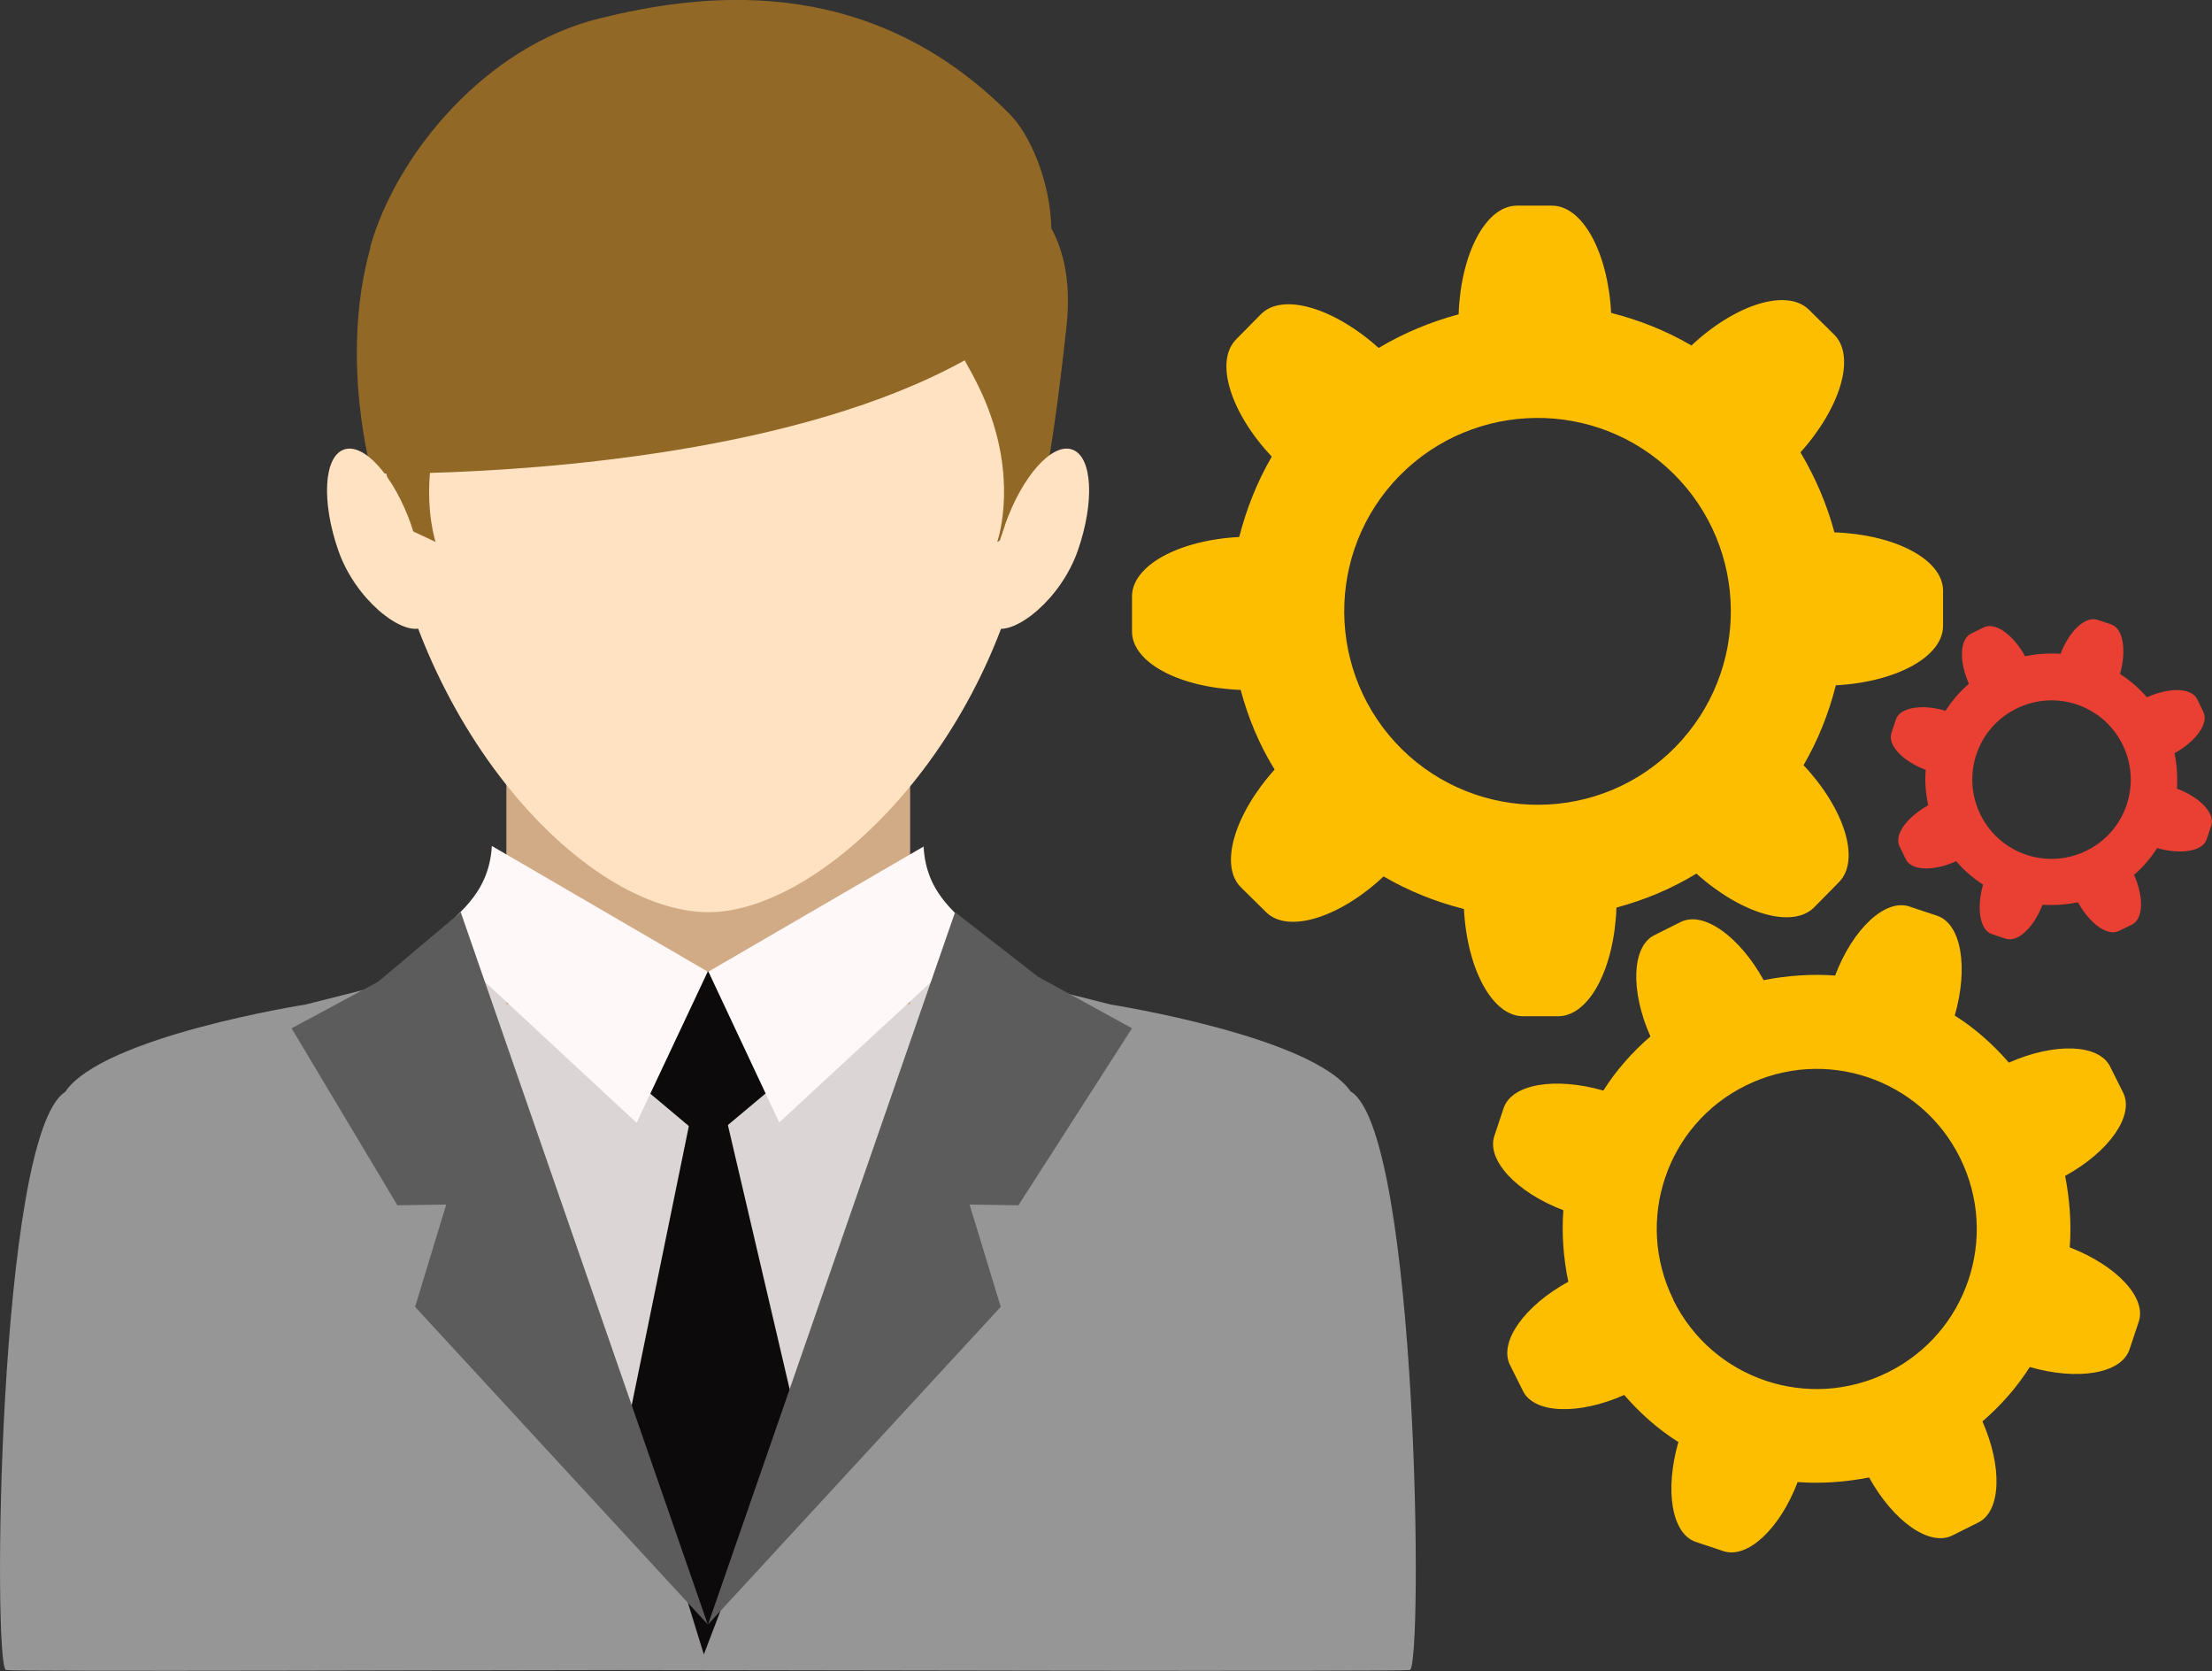 <?xml version="1.0" encoding="UTF-8"?>
<svg id="Layer_2" data-name="Layer 2" xmlns="http://www.w3.org/2000/svg" viewBox="0 0 62.51 47.21">
  <rect x="0" y="0" width="62.51" height="47.21" fill="#333333" stroke="none"/>
  <defs>
    <style>
      .cls-1 {
        fill: #0c0a0a;
      }

      .cls-2 {
        fill: #fff8f8;
      }

      .cls-3 {
        fill: #dbd5d5;
      }

      .cls-4 {
        fill: #5c5c5c;
      }

      .cls-5 {
        fill: #fdbe00;
      }

      .cls-6 {
        fill: #916826;
      }

      .cls-7 {
        fill: #969696;
      }

      .cls-8 {
        fill: #ffe2c2;
      }

      .cls-9 {
        fill: #ea4033;
      }

      .cls-10 {
        fill: #d1ab86;
      }
    </style>
  </defs>
  <g id="Layer_1-2" data-name="Layer 1">
    <g>
      <g>
        <path class="cls-3" d="m21.44,45.1l9.8-15.67-5.13-3.83-12.74.9-4.84,4.55,10.92,15.17c.65-.41,1.31-.78,1.98-1.13Z"/>
        <path class="cls-7" d="m38.18,30.85c-1.06-1.57-6.79-2.47-6.79-2.47l-3.69-.93-7.69,18.45-7.69-18.45-3.69.93s-5.74.9-6.79,2.47C-.07,32.06-.21,47.12.17,47.18c.34.05,14.56,0,17.36,0,3.62,0,21.97.05,22.31,0,.38-.06.24-15.13-1.66-16.34Z"/>
        <rect class="cls-10" x="14.31" y="19.46" width="11.41" height="8.91"/>
        <g>
          <path class="cls-8" d="m29.24,13.76c-.7,6.89-5.91,12.01-9.21,12.01-3.54,0-8.38-5.26-9.21-12.01-.81-6.58,4.12-9.93,9.21-9.93s9.89,3.33,9.21,9.93Z"/>
          <path class="cls-6" d="m10.46,6.98c.75-2.64,3.27-5.67,6.48-6.46,2.69-.66,7.51-1.42,11.6,2.71.54.54,1.14,1.85,1.17,3.22.36.66.56,1.55.43,2.76-.47,4.35-.87,5.59-.87,5.59l-1.09.51s.54-1.5-.18-3.56c-.19-.56-.46-1.08-.74-1.57-4.68,2.59-11.9,3.09-15.11,3.18-.1,1.18.16,1.95.16,1.95l-1.09-.51s-.12-.38-.3-1.42c-.26,0-.41,0-.41,0,0,0-.93-3.24-.04-6.39Z"/>
          <path class="cls-8" d="m11.62,14.84c.48,1.38.85,2.7.28,2.9-.57.2-1.86-.81-2.34-2.19-.48-1.38-.41-2.65.16-2.85.57-.2,1.42.76,1.9,2.13Z"/>
          <path class="cls-8" d="m28.4,14.84c-.48,1.38-.85,2.7-.28,2.9.57.2,1.86-.81,2.34-2.19.48-1.38.41-2.65-.16-2.85-.57-.2-1.42.76-1.9,2.13Z"/>
        </g>
        <g>
          <polygon class="cls-1" points="22.88 29.85 20 32.26 17.13 29.85 20 27.44 22.88 29.85"/>
          <polygon class="cls-1" points="19.49 31.7 17.8 39.95 19.89 46.74 22.48 39.95 20.55 31.7 19.49 31.7"/>
        </g>
        <g>
          <path class="cls-2" d="m13.9,23.9l6.1,3.55-2.01,4.27-4.76-4.42s-1.25-.32-.84-.89c.42-.56,1.43-1.07,1.51-2.52Z"/>
          <path class="cls-2" d="m26.11,23.91l-6.09,3.54,2,4.26,4.76-4.4s1.25-.32.83-.88c-.42-.56-1.43-1.06-1.51-2.51Z"/>
        </g>
        <polygon class="cls-4" points="20 45.89 13.02 25.77 10.68 27.74 8.24 29.05 11.23 34.05 12.61 34.03 11.73 36.92 20 45.89"/>
        <polygon class="cls-4" points="20.01 45.89 26.99 25.77 29.33 27.59 31.99 29.05 28.78 34.05 27.4 34.03 28.28 36.92 20.01 45.89"/>
      </g>
      <g>
        <path class="cls-5" d="m50.96,21.63c.42-.72.72-1.48.92-2.27,1.71-.09,3.04-.81,3.03-1.69v-1c-.02-.87-1.36-1.57-3.07-1.63-.21-.78-.53-1.54-.96-2.26,1.14-1.27,1.57-2.72.95-3.33l-.71-.7c-.62-.61-2.07-.16-3.32,1.01-.72-.42-1.48-.72-2.27-.92-.09-1.71-.81-3.04-1.68-3.03h-1c-.87.02-1.57,1.36-1.63,3.07-.78.21-1.54.52-2.26.95-1.27-1.14-2.72-1.57-3.33-.95l-.7.71c-.61.62-.16,2.07,1.01,3.31-.42.72-.72,1.49-.92,2.27-1.71.09-3.04.81-3.03,1.69v1c.02.87,1.36,1.57,3.07,1.63.21.78.52,1.54.96,2.25-1.14,1.27-1.57,2.72-.95,3.33l.71.7c.62.61,2.07.16,3.32-1.01.72.42,1.48.72,2.27.92.09,1.71.81,3.04,1.68,3.03h1c.87-.02,1.57-1.36,1.63-3.07.78-.21,1.54-.52,2.26-.96,1.27,1.14,2.72,1.57,3.33.95l.7-.71c.61-.62.16-2.07-1.01-3.31Zm-11.34-.46c-2.15-2.12-2.18-5.58-.07-7.73,2.12-2.15,5.58-2.18,7.73-.07,2.15,2.12,2.18,5.57.07,7.73s-5.58,2.18-7.73.07Z"/>
        <path class="cls-5" d="m56.03,40.15c.52-.45.97-.96,1.33-1.53,1.36.39,2.59.19,2.82-.5l.26-.78c.23-.68-.63-1.59-1.95-2.1.05-.67,0-1.35-.13-2.02,1.24-.68,1.96-1.7,1.64-2.35l-.37-.74c-.32-.64-1.57-.68-2.86-.11-.45-.52-.96-.97-1.53-1.33.39-1.35.19-2.59-.5-2.82l-.78-.26c-.68-.23-1.6.63-2.1,1.95-.67-.05-1.35,0-2.02.13-.68-1.23-1.7-1.97-2.35-1.64l-.74.37c-.64.32-.68,1.58-.11,2.86-.52.45-.97.96-1.33,1.53-1.36-.39-2.59-.19-2.82.5l-.26.78c-.23.68.63,1.6,1.95,2.1-.05.67,0,1.35.14,2.02-1.24.68-1.97,1.7-1.65,2.35l.37.74c.32.64,1.57.68,2.86.11.45.52.96.97,1.53,1.33-.39,1.36-.19,2.59.49,2.82l.78.26c.68.23,1.6-.63,2.1-1.95.67.05,1.35,0,2.02-.13.68,1.23,1.7,1.96,2.35,1.64l.74-.37c.64-.32.68-1.57.11-2.86Zm-8.74-3.43c-1.11-2.24-.19-4.95,2.04-6.05,2.24-1.11,4.95-.2,6.06,2.04,1.11,2.24.2,4.95-2.04,6.06-2.24,1.11-4.95.2-6.06-2.04Z"/>
        <path class="cls-9" d="m60.3,24.72c.26-.22.48-.48.66-.76.67.19,1.29.09,1.4-.25l.13-.39c.11-.34-.31-.79-.97-1.04.02-.33,0-.67-.07-1,.61-.34.97-.84.82-1.16l-.18-.37c-.16-.32-.78-.34-1.42-.05-.22-.26-.48-.48-.76-.66.19-.67.09-1.29-.25-1.4l-.39-.13c-.34-.11-.79.31-1.04.96-.33-.02-.67,0-1,.07-.34-.61-.84-.97-1.16-.82l-.37.18c-.32.16-.34.78-.06,1.42-.26.22-.48.48-.66.76-.67-.2-1.29-.09-1.4.24l-.13.39c-.11.34.31.79.97,1.04-.03.33,0,.67.07,1-.61.34-.97.84-.81,1.16l.18.37c.16.32.78.34,1.42.05.22.26.48.48.76.66-.19.67-.09,1.29.25,1.4l.39.13c.34.11.79-.31,1.04-.96.33.02.67,0,1-.07.34.61.84.97,1.16.81l.37-.18c.32-.16.34-.78.05-1.42Zm-4.33-1.7c-.55-1.11-.1-2.45,1.01-3,1.11-.55,2.45-.1,3,1.01.55,1.11.1,2.45-1.01,3-1.11.55-2.45.1-3-1.01Z"/>
      </g>
    </g>
  </g>
</svg>